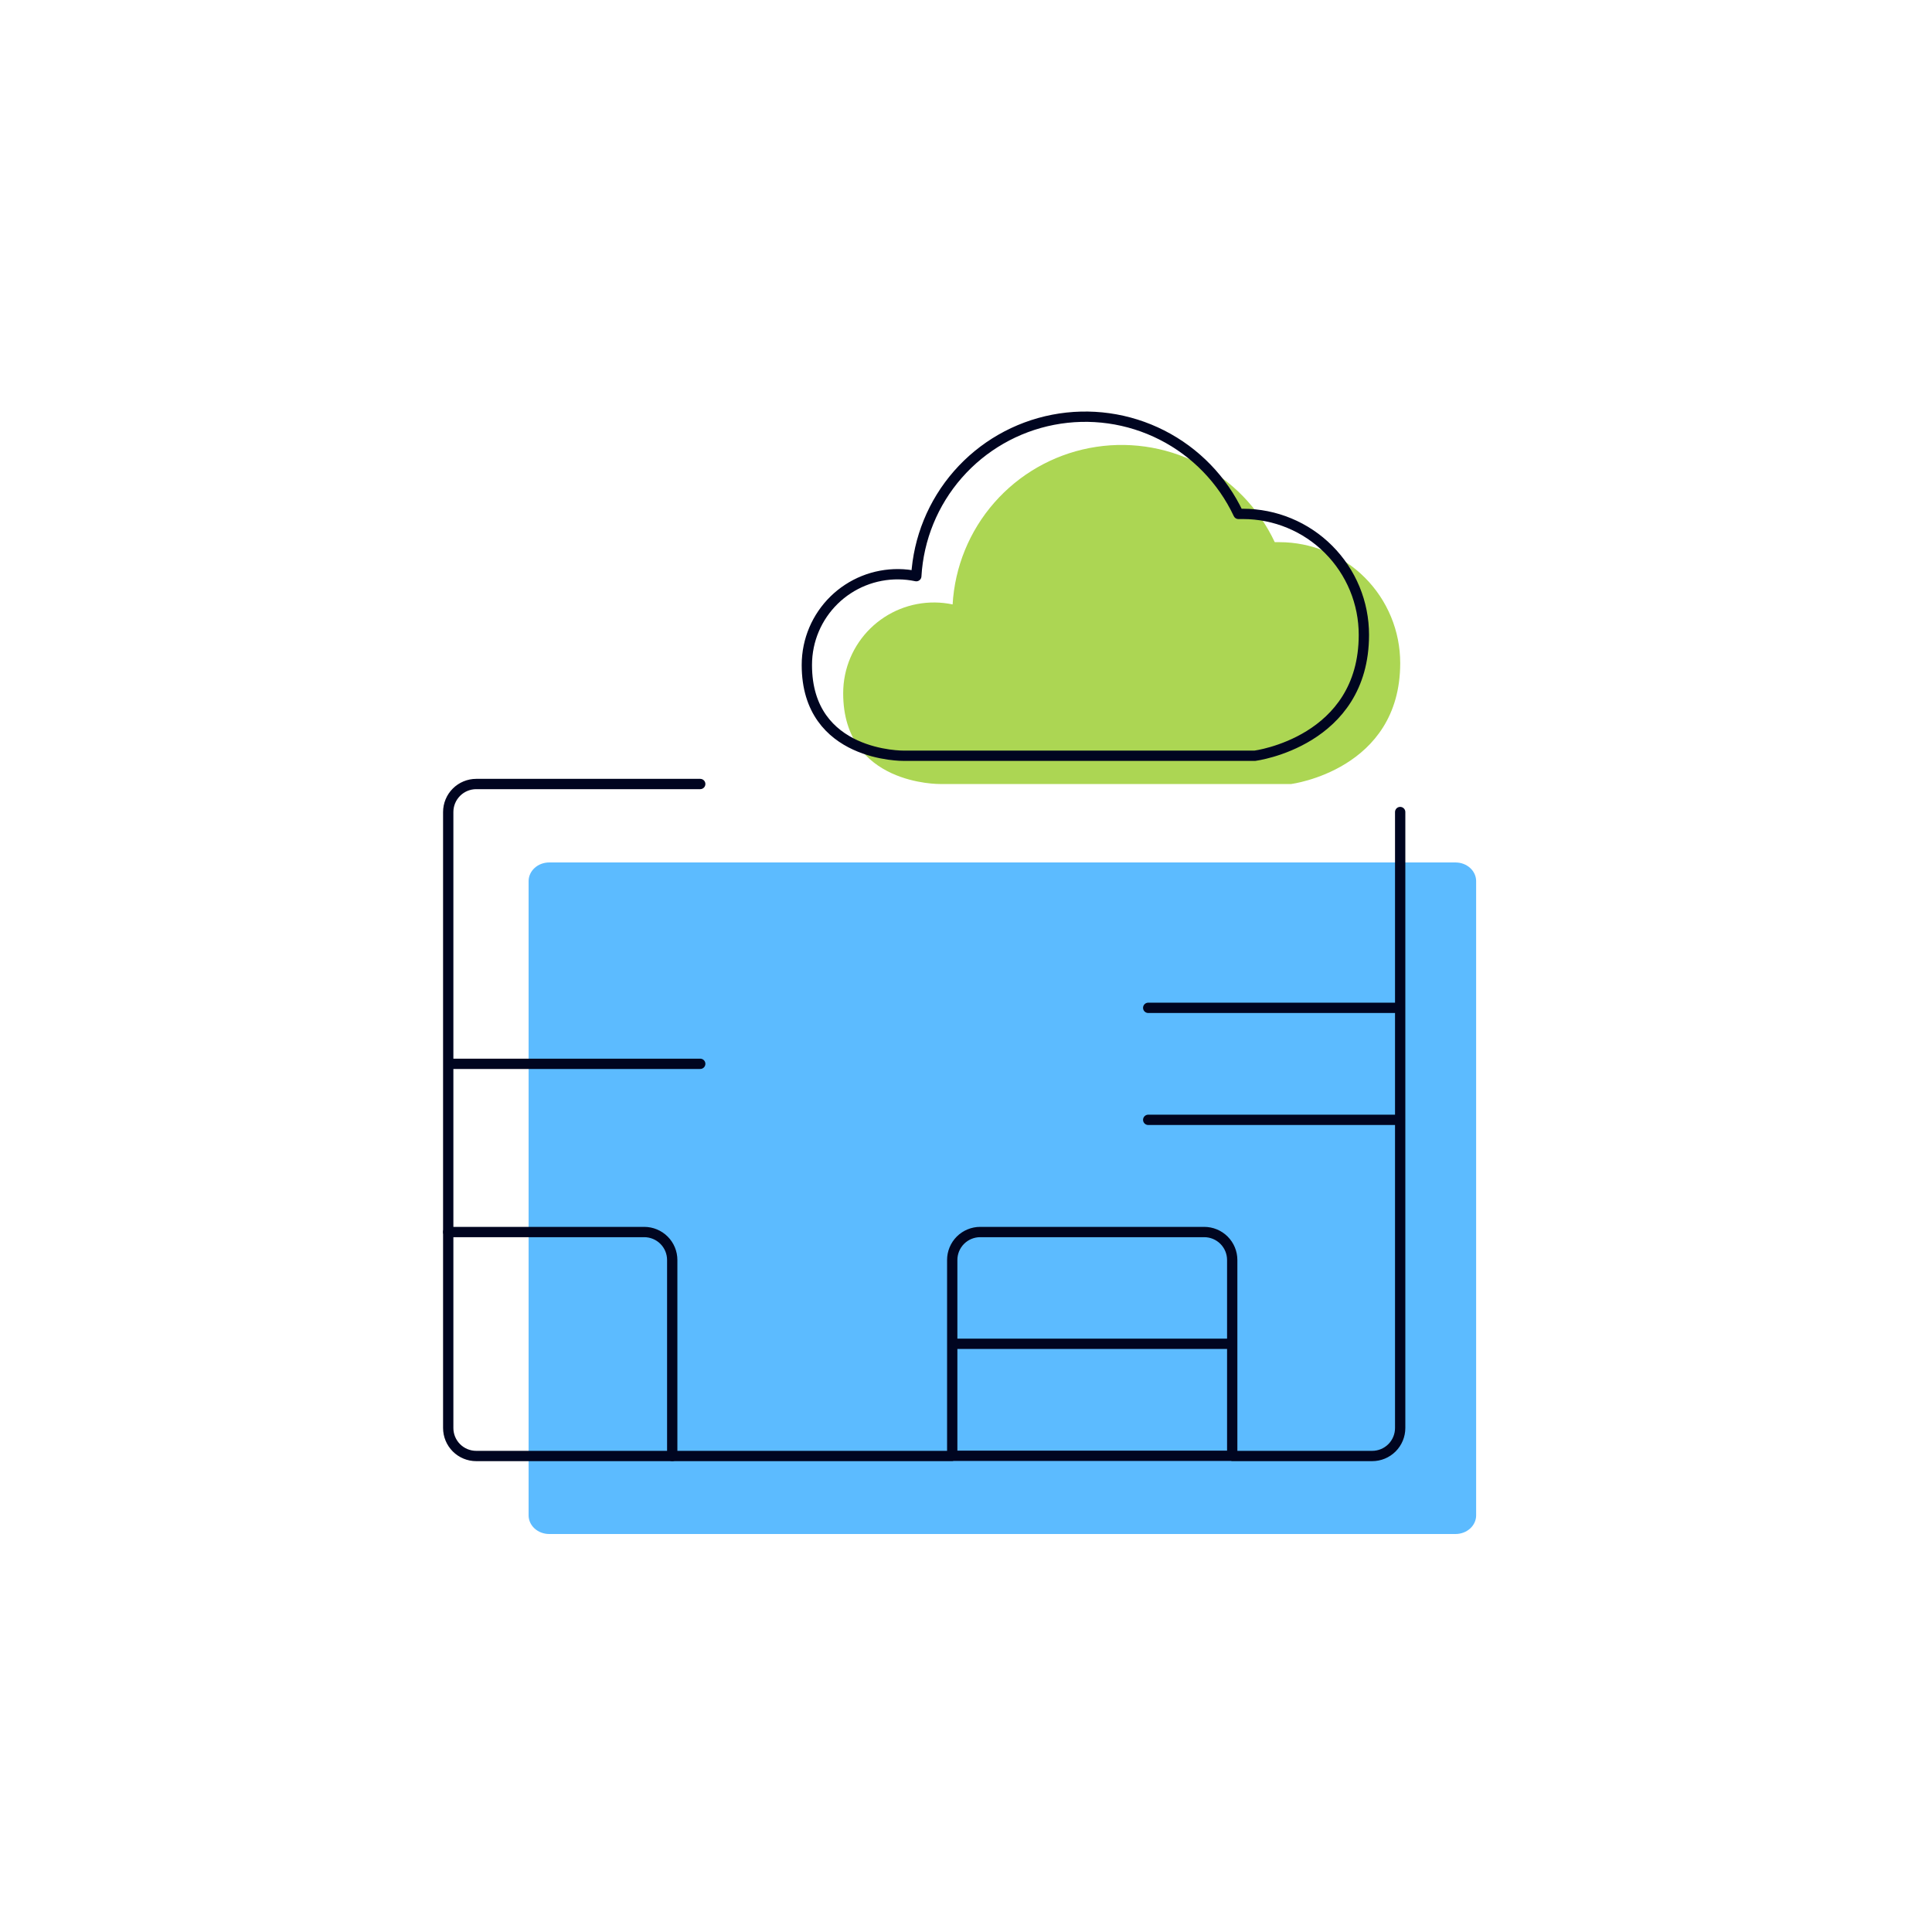 <svg width="750" height="750" viewBox="0 0 750 750" fill="none" xmlns="http://www.w3.org/2000/svg">
<rect x="0" y="0" width="750" height="750" fill="#808080" stroke="none"/>
<g clip-path="url(#clip0_2719_383)">
<path d="M750 0H0V750H750V0Z" fill="white"/>
<rect width="450" height="450" transform="translate(150 150)" fill="white"/>
<path d="M549.044 334.804H565.041C567.161 334.807 569.192 335.57 570.691 336.928C572.189 338.285 573.032 340.125 573.035 342.044V588.26C573.035 590.18 572.193 592.022 570.694 593.38C569.195 594.737 567.161 595.5 565.041 595.5H213.198C211.078 595.5 209.044 594.737 207.545 593.38C206.046 592.022 205.204 590.18 205.204 588.26V342.044C205.207 340.125 206.05 338.285 207.548 336.928C209.047 335.57 211.079 334.807 213.198 334.804H389.109" fill="#5CBBFF"/>
<path d="M271.827 304.35H184.867C181.983 304.354 179.219 305.502 177.182 307.542C175.144 309.582 174 312.348 174 315.231V554.351C174 557.233 175.145 559.997 177.183 562.035C179.221 564.073 181.985 565.218 184.867 565.218H369.654V489.138C369.652 487.71 369.932 486.296 370.477 484.977C371.023 483.658 371.823 482.459 372.832 481.45C373.842 480.44 375.041 479.64 376.36 479.095C377.679 478.549 379.093 478.269 380.52 478.271H467.481C470.363 478.271 473.127 479.416 475.165 481.454C477.202 483.492 478.347 486.256 478.347 489.138V565.218H532.68C535.562 565.218 538.326 564.073 540.364 562.035C542.402 559.997 543.547 557.233 543.547 554.351V315.231M369.654 521.667H478.347M369.654 565.147H478.347M174 412.974H271.827M445.734 434.721H543.561M445.734 391.241H543.561" stroke="#000520" stroke-width="4" stroke-linecap="round" stroke-linejoin="round"/>
<path d="M174 478.272H250.094C252.976 478.272 255.74 479.417 257.778 481.455C259.816 483.493 260.96 486.257 260.96 489.139V565.219" stroke="#000520" stroke-width="4" stroke-linecap="round" stroke-linejoin="round"/>
<path d="M543.56 257.427C543.566 251.265 542.358 245.162 540.004 239.468C537.65 233.773 534.198 228.597 529.843 224.237C525.488 219.876 520.317 216.415 514.624 214.053C508.931 211.69 502.829 210.471 496.665 210.467C496.063 210.467 495.461 210.467 494.859 210.467C488.643 197.246 478.194 186.474 465.166 179.855C452.139 173.236 437.275 171.148 422.927 173.922C408.579 176.695 395.566 184.171 385.945 195.167C376.324 206.163 370.645 220.052 369.807 234.636C365.273 233.682 360.597 233.631 356.044 234.486C351.491 235.34 347.151 237.084 343.273 239.618C339.395 242.151 336.055 245.424 333.444 249.249C330.833 253.074 329.002 257.377 328.056 261.91C327.566 264.285 327.32 266.705 327.322 269.13C327.322 304.937 364.933 304.35 364.933 304.35H501.245C501.245 304.35 543.56 298.913 543.56 257.427Z" fill="#ACD653"/>
<path d="M529.457 246.458C529.463 240.296 528.254 234.194 525.901 228.499C523.547 222.804 520.094 217.629 515.739 213.268C511.385 208.907 506.213 205.447 500.52 203.084C494.828 200.722 488.725 199.503 482.561 199.498C481.959 199.498 481.358 199.498 480.756 199.498C474.539 186.277 464.091 175.505 451.063 168.887C438.035 162.268 423.172 160.18 408.824 162.953C394.476 165.726 381.462 173.202 371.841 184.198C362.22 195.195 356.542 209.083 355.703 223.668C351.17 222.714 346.493 222.662 341.94 223.517C337.387 224.372 333.048 226.116 329.17 228.649C325.292 231.182 321.952 234.455 319.341 238.28C316.729 242.106 314.899 246.408 313.953 250.941C313.463 253.317 313.217 255.736 313.219 258.161C313.219 293.968 350.829 293.381 350.829 293.381H487.142C487.142 293.381 529.457 287.944 529.457 246.458Z" stroke="#000520" stroke-width="4" stroke-linecap="round" stroke-linejoin="round"/>
</g>
<defs>
<clipPath id="clip0_2719_383">
<rect width="750" height="750" fill="white"/>
</clipPath>
</defs>
</svg>
